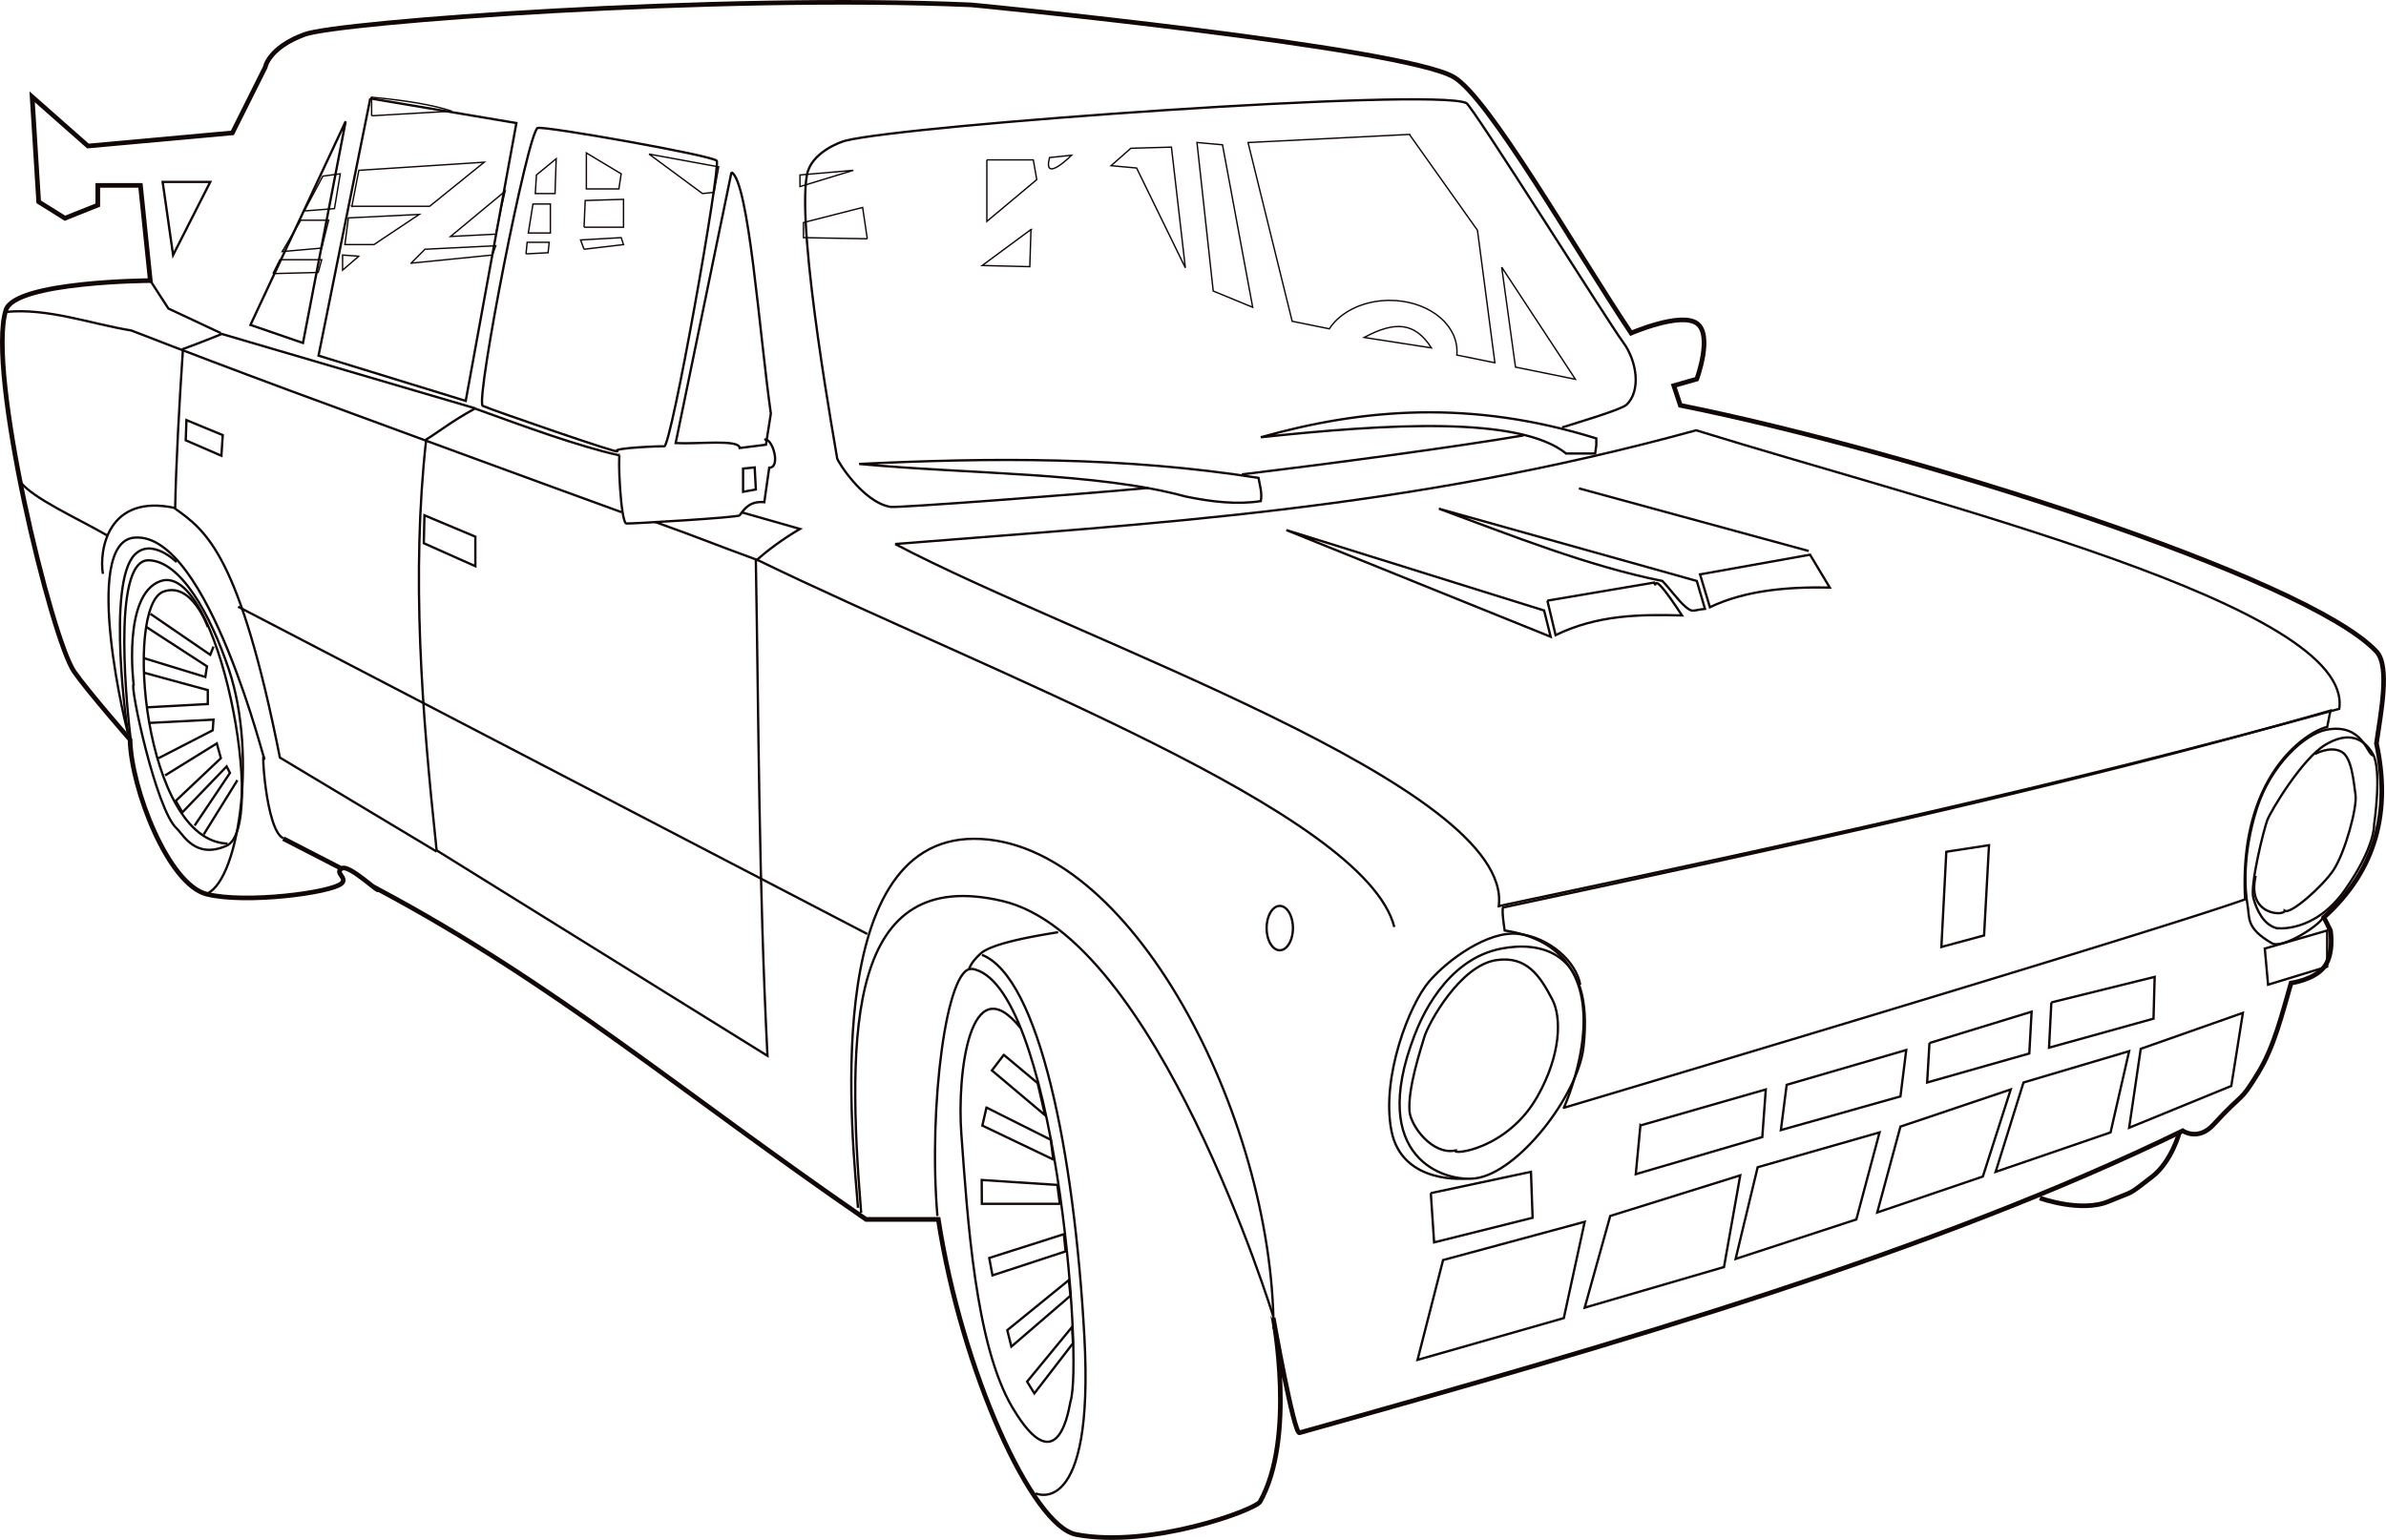 <svg xmlns="http://www.w3.org/2000/svg" viewBox="0 0 513.85 331.72" version="1.0"><g color="#000" stroke="#110706" fill="none"><path d="M81.52 191.61c38.49 20.58 64.72 43.34 105 71.07h15.56c5.06 32.76 20.21 66.09 29.7 67.88 16.07 3.04 38.62-5.33 39.59-7.07 7.76-13.78 2.84-39.6 2.83-39.6 0 0 4.44 25.09 5.66 24.75 70.115-19.63 136.65-38.99 190.21-65.05 0 0 3.294 2.3 6.597-1.3 6.907-7.52 5.52-4.44 9.618-11.11 3.504-5.71 5.148-12.64 7.12-19.41 0 0 5.071-.71 7.192-3.54 2.122-2.83 1.293-7.78 1.293-7.78l-1.414-2.83c11.42-10.3 14.43-23.06 11.314-37.472.942-6.599 2.966-16.635 0-19.799-15.041-16.038-100.72-43.177-149.91-53.033l-1.411-4.242 4.95-1.415s3.535-9.546 0-12.02c-3.536-2.475-14.143 2.12-14.143 2.12-12.273-18.384-30.656-50.741-38.186-55.153-11-6.451-103.12-15.521-103.94-15.557-54.68-2.387-136.22 3.67-143.54 6.364-7.8 2.869-8.49 7.07-8.49 7.07l-7.07 14.143-31.11 2.829L6.92 20.848l1.41 22.628 5.66 3.535 7.07-2.828V39.94h9.19l2.12 20.506s-29.18.159-31.11 6.364c-4.15 13.32 9.84 70.89 14.73 77.903 2.93 4.213 12.02 14.607 12.02 14.607.22 10.51 8.22 31.26 16.55 33.31 8.46 2.08 26.7-.32 28.98-2.31 1.4-1.22-1.55-2.27.06-3.25s8.33 5.69 7.92 4.54zM61.01 180.65l12.37 6.37"/><path d="M304.61 223.08c1.24-3.23 6.57-16.41 18.736-18.74 7.772-1.49 20.076-.15 17.677 21.22-1.17 10.42-14.098 27.14-23.333 28.28-6.61.82-23.21-4.39-13.08-30.76z" stroke-width=".5"/><path d="M315.92 253.84c.03.06-13.95 1.54-16.26-10.25-2.25-11.46 3.84-27.2 8.13-32.18 4.09-4.74 12.67-10.91 19.091-10.25 6.829.7 12.599 6.06 13.435 10.96" stroke-width=".5"/><path d="M313.45 247.83c-.8 1.06 11.226-.24 17.674-11.67 5.048-8.94 5.217-16.96 3.182-20.86-2.694-5.16-5.549-9.41-12.021-8.48-7.875 1.13-14.705 13.71-15.555 16.61-.76 2.59-3.54 10.96-3.18 15.91.22 3.2 4.95 9.55 9.9 8.49z" stroke-width=".5"/><path d="M439.311 258.08s8.858 3.23 14.849.71c5.724-2.41 3.728-1 9.314-5.3 4.207-3.25 5.889-9.55 5.889-9.55"/><path d="M511.03 162.692c-1.22-.012-2.181-6.977-10-5.5-4.674.883-12 7.563-15 16.998-3.136 9.87-2.56 17.67-2 20.75.5 2.75-.436 4.97 5.25 8.25 2.41 1.39 11.244-4.5 11-5.75" stroke-width=".5"/><path d="M490.28 199.94s8.127 1.17 14.75-8.25c6.399-9.1 6.292-13.96 6.25-14 0 0 1.75-11.748-.25-15.248-1.961-3.432-5.25-5-10.25-2s-11.75 14.248-12.5 16.248-3.75 14-3 16.75 2.25 5.75 5 6.5z" stroke-width=".5"/><path d="M498.53 162.442s3.307-1.857 5.75-.5c2.25 1.25 2.593 6.528 3 9.248.411 2.75-2.25 12.48-4.75 16.25-2.259 3.41-9.208 9.61-10.5 8.75 0 1.16-8.25 1.11-6.25-7.5M336.42 92.072c3.412-1.072 12.752-3.838 13.86-4.88 3.191-3 2.247-9.493-.75-13.5-2.995-4.004-32.4-50.888-33.75-51.5-7.41-3.352-120.43 4.714-133.75 8.125-1.27.327-7.38 2.624-8.25 7.375-2.31 12.629 6.5 60.5 6.5 61s5.5 9.5 11.5 10.5c1.5.25 41.1-2.729 55.55-4.093m20.12-2.906c18.89-2.291 45.86-5.875 60.667-8.406M115.81 27.566c-2.09.523-13.38 58.311-11.87 59.854 1.51.739 30.39 10.743 28.94 9.753-.99-.682 9.83-1.122 10.15-1.018 1.48.476 12.23-60.224 11.32-61.518-.81-1.135-36.84-7.497-38.54-7.071zM157.53 37.112l-12.02 58.336c4.9.267 13.68-.88 13.79 1.061l5.65-.707 1.06-6.718c-2.47-17.374-4.75-50.049-8.48-51.972zM79.75 21.202L68.6 76.606l31.7 9.753 10.91-59.854-31.46-5.303zM53.94 69.992l20.5-43.84-9.19 47.73-11.31-3.89zM37.28 54.942l-2.25-15.75h10.25l-8 15.75z" stroke-width=".5"/><path d="M133.49 97.923c-.47 0 .16 14.708 1.41 14.849.72.08 24.4-1.306 24.4-1.768 1.12-1.591 2.33-3.086 5.3-2.828l1.06-7.425c2.63 0 .62-6.717-1.06-6.01" stroke-width=".5"/><path d="M160.03 100.942v5l2.75-.5-.25-4.75-2.5.25zM44.03 192.69c7.18-1.74 11.56-29.736 5.25-48.498-4.06-12.08-10.4-23.332-17.25-23.5-8.38-.205-4.35 34.707-3.9 38.457" stroke-width=".5"/><path d="M34.53 125.192c-8.19 2.916-5.75 22.25-5.75 22.25-.9 0 4.77 26.858 9.25 30.998 1.47 1.36 4.01 6.7 10.75 3.75 9-3.94-1.77-61.44-14.25-56.998z" stroke-width=".5"/><path d="M44.75 135.046s-3.45-9.828-9.55-7.601c-8.57 3.129-4.24 53.735 13.79 54.275" stroke-width=".5"/><path d="M27.78 158.567c-.36-.19-10.43-41.684 1.12-42.75 16.04-1.478 28.65 50.837 28 47.5-.68-3.579.26 15.623 4.13 17.253" stroke-width=".5"/><path d="M38.03 121.081s-5.33-5.335-9.02-1.591c-6.1 6.196-1.6 38.376-1.41 38.36.17-.014 0 0 0 0M219.78 221.44c-11-13.75-13.68 10.15-12.75 22.75 1.35 18.36 3 45.5 11 59 10.09 17.04 12.28-.58 12.5-1.25 2.87-8.66-3.48-90.44-21.25-93.25" stroke-width=".5"/><path d="M223.03 321.69s12.68 6.01 10.5-33.75c-2.18-39.78-9.75-77.41-22.06-82.25M209.34 208.75c-5.46-.9-9.45 29.57-7.46 53.19" stroke-width=".5"/><path d="M274.2 283.54s-25.1-81.67-58.33-89.45c-33.24-7.78-33.59 27.93-30.41 67.17" stroke-width=".5"/><path d="M208.67 208.88c.38-1.25 1.21-2.21 2.41-3.37 2.27-2.19 10.78-3.73 16.81-4.7M323.699 195.5c59.829-12.84 119.66-25.67 178.19-42.423l-.706 3.536c-3.411.603-19.153 9.424-17.678 37.127-20.859 7.42-146.72 44.9-146.72 44.9-.004 0 15.552-33.94-12.732-38.19-.707-4.59-.354-4.95-.354-4.95zM310.78 271.44l30.5-8.25-4.5 20.75-31.5 9 5.5-21.5zM346.78 261.94l28-8.75-3.5 19.75-30 8.75 5.5-19.75zM378.53 251.44l26.25-7.5-5 18.75-26 8.5 4.75-19.75zM409.28 242.69l23.75-8-6 18.75-22.75 7.75 5-18.5zM435.78 233.19l22.75-6.75-4 17.5-24.75 8.5 6-19.25zM353.28 242.44l27-7.75-.75 10.25-27.25 8 1-10.5zM384.78 233.69l25.75-7.5-1.25 10-25.75 7.25 1.25-9.75zM415.53 224.69l22-6.75-.5 9-22 6.25.5-8.5zM441.78 215.94l22.25-5.5-.25 9-22.5 6.25.5-9.75zM461.03 225.94l22-7.75-2.5 15.75-22 9 2.5-17zM308.14 257.02l21.57-4.59.353 9.9-21.213 5.3-.71-10.61zM487.748 204.34l13.435-3.89v7.78l-12.728 3.89-.707-7.78zM278.444 199.927a2.83 4.776 0 11-5.66 0 2.83 4.776 0 115.66 0z" stroke-width=".5"/><path d="M419.159 183.48l9.192-1.41-1.06 19.44-9.193 2.48 1.06-20.51zM159.78 110.38l12.5 3.562c-3.89 2.292-6.94 4.584-9.5 6.875.62 35.332.65 70.073 2.5 106.62l-71.25-44.25c-3.17-29.844-5.49-59.318-2.25-88.498 2.48-1.512 5.35-3.843 10.5-6.687 10.68 3.863 22.26 8.135 31 10.062" stroke-width=".5"/><path d="M94.03 183.44l-33.75-20.248c-8.65-43.552-15.78-48.778-22.56-53.625.19-9.682.86-22.076 1.68-34.375 4.25-1.567 6.01-2.308 8.38-3.25l54.5 16M192.78 117.192c55.28-4.473 109.52-7.204 172.5-24.5 51.822 16.05 141.75 37.895 138.5 60-60.374 16.728-120.61 29.698-181 42.498 3.172-25.82-90.57-57.203-130-77.998zM216.93 286.54l13.25-10.78.36 3.36-12.73 10.96-.88-3.54zM221.2 297.62l9.69-11.78.18 3.53-8.31 10.79-1.56-2.54zM213.04 270.99l16.08-5.13.36 3.71-15.74 5.16-.7-3.74zM211.42 254.19l16.29 1.06.53 4.07h-16.79l-.03-5.13zM212.45 238.58l13.85 6.95.53 4.24-15.27-7.3.89-3.89zM216.18 227.23l7.29 6.1 1.59 6.9-11.44-9.64 2.56-3.36zM43.86 179.77l7.25-11.67-.18.18M41.92 177.83l7.6-11.318-.71-1.414L39.27 175l-1.42-2.48 9.72-9.19-.88-3.182-11.14 6.895M34.14 163.33l11.67-6.01.17-2.298-13.79.707h.18M31.66 152.37l13.09-.707v-3.005l-13.62-3.713M32.37 132.218l12.91 8.838.7-1.767m-15.02 2.475l13.26 4.065.35-2.298-13.08-8.485" stroke-width=".5"/><path d="M277.03 114.186l55.508 17.324 1.414 5.657-56.922-22.981zM333.245 129.389l22.981-3.889c.898 1.979-1.284-4.063 6.011 7.071-9.075-.232-18.149-.154-27.224 4.243l-1.768-7.425zM366.126 123.732l23.688-4.242 4.242 7.071c-9.393-.166-18.292.657-25.809 4.242l-2.121-7.071z" stroke-width=".5"/><path d="M309.91 109.59l55.509 15.556 1.767 6.011c-2.799.314-2.591.863-4.175-.444-1.583-1.307-3.542-4.116-5.017-5.567-15.91-3.18-32.173-9.692-48.084-15.556zM389.53 118.692l-49.5-13.5M271.53 107.942c.32-1.666-.19-3.333-.5-5-29.06-4.568-57.6-4.38-86-3 23.62 2.207 51.37 1.829 70.25 7 5.7 1.187 11.21 1.805 16.25 1zM343.78 94.442v1.5l-.25 1.75h-6.25c-10.093-8.134-38.69-6.391-65.75-3.5 21.81-6.155 45.13-8.196 72.25.25zM91.41 111.004l10.96 4.597v6.364l-11.1-4.95.14-6.011zM40.15 90.498l7.82 3.225-.29 4.45L40 94.844l.15-4.346zM186.78 201.19l-135.5-70.498M23.19 115.399c-6.3-3.666-16.21-8.04-18.91-11.707M133.85 110.329c-11.15-4.026-59.82-21.89-71.15-26.089-11.32-4.2-22.77-8.524-34.42-13.048-9-1.489-18-4.874-27-4m299 132.5c-6.37-24.85-87.56-54.948-137-78.998-11.25-4.125-11.09-4.26-22.21-8.262M47.57 71.76l-11.31-5.303-3.89-6.01M184.78 260.19c-1-13.09-8.67-79.5 25-79.5 33.57 0 64.34 59.65 64.5 105.61M22.16 123.609c-.82-4.854.9-17.381 15.57-14.174" stroke-width=".5"/><path d="M323.405 57.549l2.969 21.53 12.906 2.626-15.875-24.156zM326.374 79.08l-2.969-21.531m-5.215-7.938l3.746 28.531M303.53 28.955l-34.75 1.75 9.5 38.5 8 1.625c2.37-3.63 7.3-6.125 13-6.125 7.67 0 13.97 4.473 14.47 10.281l.03.719c0 .263-.01.523-.03.781l8.186 1.656-3.746-28.531-14.66-20.656zM257.78 30.692l5.5.5 6.5 35-8.5-3.5-3.5-32zM243.53 31.942l8.75-.25 3 26-10.5-21.5-5.5-.5 4.25-3.75z" stroke-width=".3"/><path d="M293.78 72.692l14.5 2.25c-3.52-5.425-7.68-5.915-14.5-2.25zM212.53 34.442h10l.75 4.25-10.75 9v-13.25zM222.03 49.442l-.25 8-10.25-.25 10.5-7.75zM226.03 33.942c-1.5 5.75 4.75-.5 4.75-.5l-4.75.5zM58.78 58.942l9.75-.25.75-2.75h-9l-1.5 3zM75.78 44.442h16.75l11.75-9.5-27 1.75-1.5 7.75zM75.03 46.942l15.25-.75-9.75 6.5h-6.25l.75-5.75zM77.28 55.192l-3.5 3v-3.25l3.5.25zM69.28 53.442l1.5-6h-6l-4 6.75 8.5-.75zM65.53 45.442l4-7.5 3.75-.5-1.25 7.5-6.5.5zM88.53 56.692l17.5-1.75.75-2-15.25.75-3 3zM113.28 54.692l4.75-.25.25-2.25h-4.75l-.25 2.5zM125.78 53.692l-.75-2 8.75-.5.5 1.5-8.5 1zM125.78 48.942h8.5v-6l-8.25.25-.25 5.75zM126.28 40.692h7l.5-3.25-7.5-4.5v7.75zM119.53 41.692h-4.25l.25-4 4.25-3.5-.25 7.5zM118.53 43.942h-3.75l-1 6.25h4.75v-6.25zM108.03 44.442l-1.25 6-9.75.5 11.75-9.75-.75 3.25zM80.03 24.942l17.25-1c-4-1.349-9.91-2.317-17.25-3v4zM186.78 51.442l-13.75-.25v-3.25l12.75-3.25 1 6.75zM172.28 40.192v-2.5l11.5-1-11.5 3.5zM153.78 41.442l-2.5.25-11.5-8.5 15 2.75-1 5.5z" stroke-width=".3"/></g></svg>